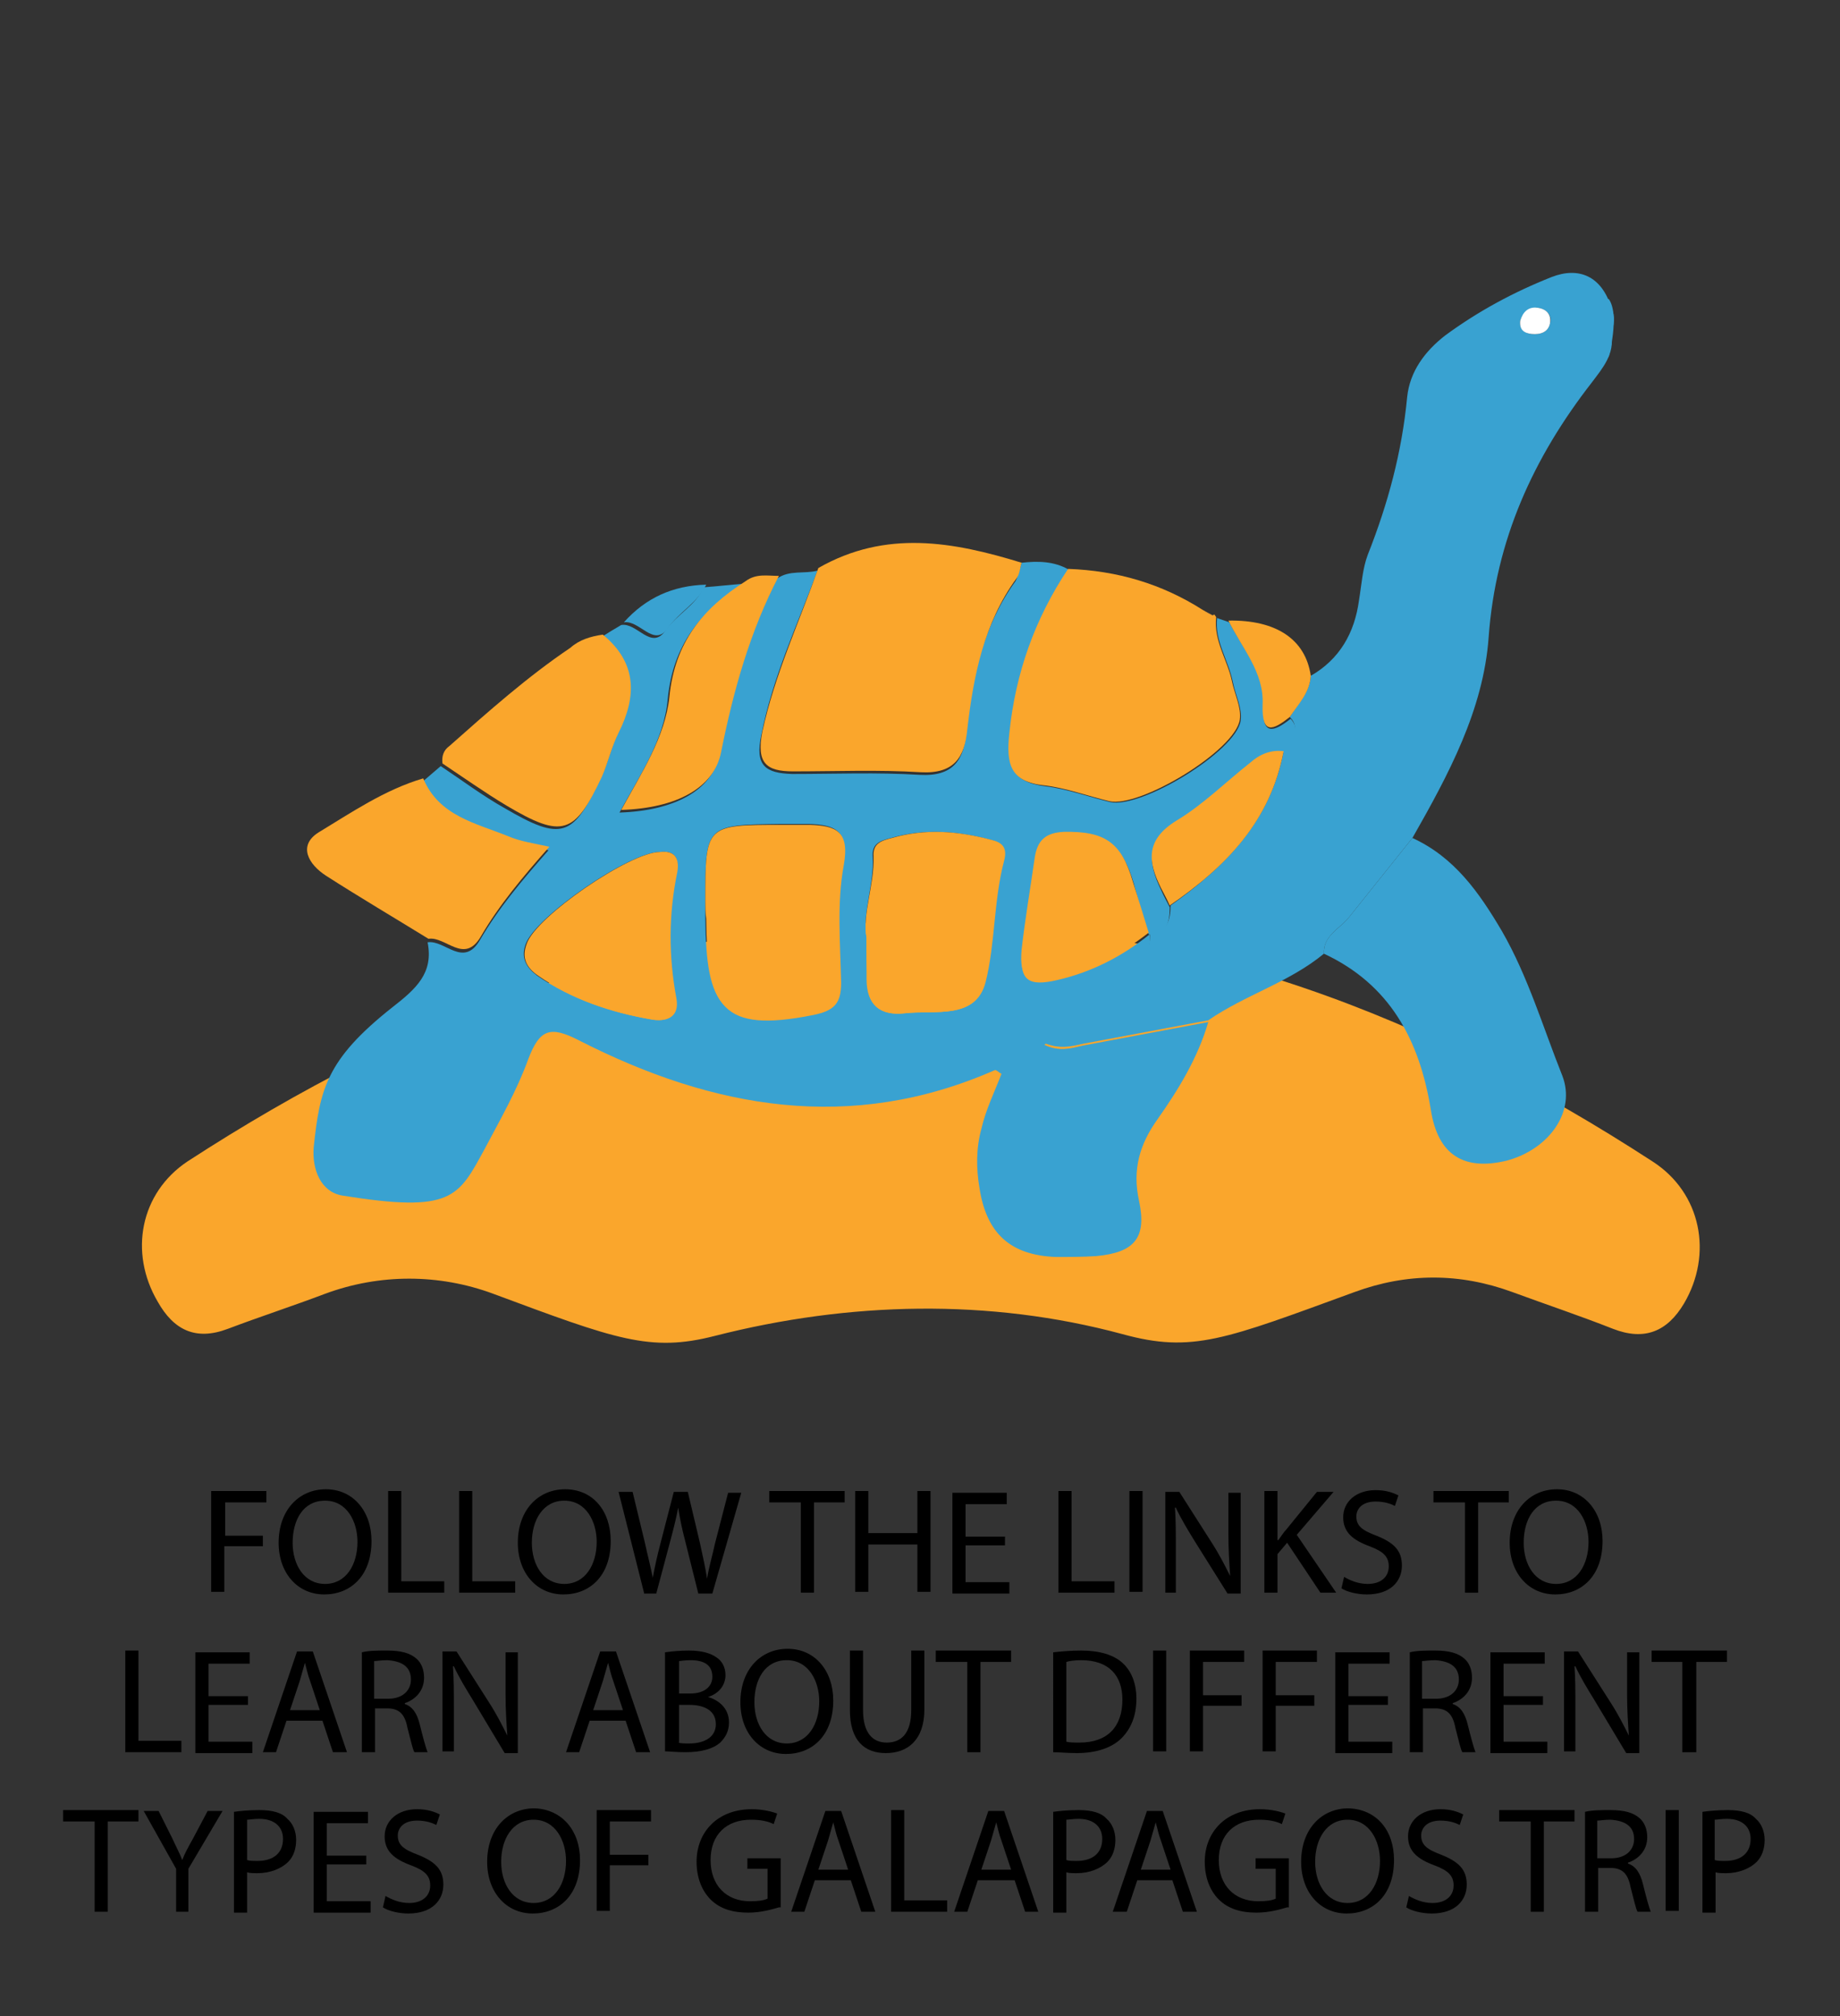 <?xml version="1.0" encoding="UTF-8"?> <svg xmlns="http://www.w3.org/2000/svg" xmlns:xlink="http://www.w3.org/1999/xlink" version="1.1" id="Layer_1" x="0px" y="0px" viewBox="0 0 210 230" style="enable-background:new 0 0 210 230;" xml:space="preserve"><rect x="0" y="0" width="210" height="230" fill="#333333" stroke="none"/> <style type="text/css"> .st0{fill:#263B3D;} .st1{fill:#FFFFFF;} .st2{fill:#39A2D1;stroke:#FFFFFF;stroke-width:2;stroke-miterlimit:10;} .st3{fill:#ED1C2A;stroke:#FFFFFF;stroke-width:2;stroke-miterlimit:10;} .st4{fill:#FAA62C;stroke:#FFFFFF;stroke-miterlimit:10;} .st5{fill:#FAA62C;} .st6{fill:#39A2D1;} .st7{fill:none;stroke:#FAA62C;stroke-width:5;stroke-miterlimit:10;} .st8{fill:none;stroke:#FAA62C;stroke-width:7;stroke-miterlimit:10;} .st9{fill:#ED1C2A;} .st10{fill:#766766;} .st11{fill:#4E494B;} .st12{fill:#CBD0D8;} .st13{fill:#E6E9EC;} </style> <g> <g> <path class="st5" d="M104.3,105.2c31.7,0.1,58.9,10.8,84.3,27.3c5.6,3.6,6.9,10.6,3.6,16.2c-1.9,3.2-4.5,4.3-8.1,2.9 c-3.8-1.5-7.7-2.8-11.5-4.2c-6-2.2-12-2.2-18,0c-14.8,5.4-18.5,7-26.5,4.8c-15.2-4.1-31.2-3.7-46.5,0.2 c-7.4,1.9-11.3,0.4-25.3-4.8c-6.2-2.3-13-2.3-19.2,0c-3.7,1.4-7.4,2.6-11.1,4c-3.7,1.4-6.2,0.1-8-3.1c-3.3-5.6-2-12.4,3.4-16 C46.8,116,74.3,105.2,104.3,105.2z"></path> </g> <g> <path class="st6" d="M116.6,64.2c1.8-0.2,3.7-0.2,5.4,0.8c-3.8,5.7-6,11.8-6.7,18.7c-0.4,3.6,0.1,5.5,4,6c2.5,0.3,4.9,1.2,7.4,1.8 c3.5,0.8,14.4-5.8,14.9-9.3c0.2-1.4-0.6-2.9-0.9-4.4c-0.5-2.5-2.1-4.7-1.8-7.3c0.5,0.2,0.9,0.3,1.4,0.5c1.6,3.1,4.1,5.8,3.9,9.6 c-0.2,3.4,1.2,2.9,3.1,1.4c1.5,1.6-0.6,2.6-0.7,3.9c-1.5-0.2-2.8,0.4-3.9,1.3c-2.8,2.2-5.4,4.7-8.4,6.6c-3.5,2.1-3.3,4.6-1.8,7.7 c0.3,0.7,0.7,1.4,1,2c0,1.7-0.3,3-2.4,3.1c-0.6-1.9-1.2-3.9-1.7-5.8c-1.3-4.5-3.3-5.8-7.9-5.7c-2.1,0-3,1-3.3,2.9 c-0.5,3.5-1.1,7-1.5,10.5c-0.4,3.3,0.6,4.1,4,3.3c3.9-0.9,7.4-2.7,10.5-5.2c0.3,1.8-0.9,2.7-1.9,3.9c-2.9,3.3-6.7,5.6-10.1,8.7 c1.7,0.8,3,0.4,4.3,0.1c4.8-0.9,9.6-1.8,14.4-2.7c-1.2,4.1-3.4,7.7-5.8,11.1c-2,2.8-2.9,5.7-2.1,9.3c0.9,4.2-0.5,5.9-4.9,6.3 c-1.5,0.1-3.1,0.1-4.6,0.1c-5.2-0.2-7.9-2.7-8.7-7.8c-0.4-2.3-0.4-4.6,0.2-6.8c0.5-2.2,1.5-4.2,2.3-6.3c-0.4-0.2-0.6-0.5-0.8-0.4 c-16.4,7.2-32.1,4.4-47.4-3.4c-3.3-1.7-4.5-1.3-5.8,2.1c-1.3,3.6-3.2,6.9-5,10.3c-3,5.5-3.7,7.3-16.2,5.3c-2.5-0.4-3.5-3-3.3-5.5 c0.7-6.6,1.4-10,9-16c2.7-2.1,4.7-3.9,4-7.4c2-0.3,4.1,3,6-0.3c2.1-3.6,4.8-6.8,7.8-10.2c-1.8-0.5-3.4-0.7-4.7-1.2 c-3.7-1.5-7.9-2.3-9.7-6.6c0.7-0.6,1.4-1.2,2.1-1.8c2.4,1.6,4.8,3.4,7.3,4.8c6.5,3.8,7.8,3.3,10.9-3.3c0.8-1.6,1.2-3.4,1.9-5 c2.1-4.2,2-8-1.8-11.2c0.8-0.5,1.6-1,2.3-1.4c1.8-0.3,3.4,2.9,5,0.7c1.3-1.9,3.5-2.9,4.4-5c1.5-0.1,3.1-0.3,4.6-0.4 c-4.9,3.1-8.1,6.9-8.7,13.2c-0.4,4.6-3.2,8.7-5.5,12.9c6.2-0.2,10.6-2.5,11.4-6.6c1.4-7,3.3-13.7,6.6-20.1c1.4-1,3.1-0.5,4.6-0.9 c-2.3,6.2-5.1,12.1-6.4,18.7c-0.8,3.6,0.5,4.4,3.5,4.5c4.9,0,9.7-0.2,14.6,0.1c3.8,0.2,5-1.7,5.3-4.9c0.6-6.1,1.9-12.1,5.6-17.2 C116.3,65.5,116.4,64.8,116.6,64.2z M80.5,102.8c0,0.6,0,1.3,0,1.9c0.1,10.1,1.7,13,12.2,11c2.5-0.5,3.2-1.4,3.2-3.7 c-0.1-4.5-0.5-9,0.3-13.4c0.7-3.9-0.9-4.5-3.9-4.6c-1,0-2,0-3.1,0C80.5,94.1,80.5,94.1,80.5,102.8z M98.9,107c0,1.9,0,3.3,0,4.7 c0,3,1.6,4.2,4.3,3.9c3.4-0.4,8.2,0.8,9.2-3.6c1.1-4.5,0.9-9.3,2.1-13.8c0.4-1.5-0.2-2.1-1.5-2.4c-3.7-1-7.5-1.3-11.3-0.2 c-1.2,0.3-2.2,0.6-2.1,2.1C99.8,100.9,98.4,104.1,98.9,107z M75.3,97.2c-3.5,0-14.2,7.4-15.3,10.5c-0.6,1.6,0.1,2.7,1.3,3.6 c3.9,2.7,8.4,4.2,13,5c1.6,0.3,3.3-0.2,2.8-2.4c-0.9-4.8-0.9-9.6,0.1-14.4C77.6,97.8,76.9,97,75.3,97.2z"></path> <path class="st6" d="M146.5,85.7c0.1-1.3,2.3-2.3,0.7-3.9c0.9-1.5,2.3-2.8,2.4-4.7c3.3-1.9,5-4.9,5.5-8.6c0.3-1.8,0.4-3.6,1-5.2 c2.3-5.8,3.9-11.7,4.5-18c0.3-2.9,2-5.2,4.3-7c3.8-2.8,7.9-5,12.2-6.7c3.1-1.2,5.7-0.1,6.8,3.5c-2,0.5-3.4,1.7-3.8,3.8 c-0.1,0.1-0.2,0.2-0.3,0.4c0.1-0.1,0.3-0.2,0.4-0.3c1.2-0.3,2.4-0.6,3.7-0.9c0.4,2.3-1,3.9-2.2,5.5c-6.7,8.6-11,18-11.8,29.1 c-0.6,8.3-4.6,15.7-8.7,22.9c-2.4,3-4.8,6-7.2,9c-1,1.3-3,2.1-2.9,4.2c-4,3.3-9,4.7-13.2,7.6c-4.8,0.9-9.6,1.8-14.4,2.7 c-1.3,0.3-2.6,0.6-4.3-0.1c3.4-3.1,7.2-5.3,10.1-8.7c1-1.2,2.2-2.1,1.9-3.9l0,0c2-0.1,2.4-1.4,2.4-3.1 C139.8,98.9,145,93.7,146.5,85.7z M173.5,36.6c-0.1,0.9,0.4,1.4,1.3,1.5c1,0.1,1.9-0.2,2.1-1.2c0.3-1-0.5-1.7-1.5-1.8 C174.4,35.1,173.8,35.7,173.5,36.6z"></path> <path class="st5" d="M116.6,64.2c-0.2,0.6-0.2,1.3-0.6,1.8c-3.7,5.1-4.9,11.1-5.6,17.2c-0.3,3.2-1.5,5.1-5.3,4.9 c-4.8-0.3-9.7-0.1-14.6-0.1c-3,0-4.2-0.9-3.5-4.5c1.4-6.5,4.2-12.5,6.4-18.7C101.1,60.4,108.8,61.8,116.6,64.2z"></path> <path class="st6" d="M151.1,108.8c-0.1-2.1,1.8-2.8,2.9-4.2c2.4-3,4.8-6,7.2-9c4.8,2.2,7.6,6.2,10.2,10.6c3,5.2,4.7,11,6.9,16.5 c1.6,4.1-1.5,8.4-6.3,9.7c-4.9,1.2-7.9-0.6-8.7-5.8C162,118.6,158.6,112.3,151.1,108.8z"></path> <path class="st5" d="M138.8,70.4c-0.3,2.7,1.3,4.9,1.8,7.3c0.3,1.5,1.1,3,0.9,4.4c-0.5,3.5-11.4,10.1-14.9,9.3 c-2.5-0.6-4.9-1.5-7.4-1.8c-3.9-0.4-4.4-2.4-4-6c0.7-6.8,2.9-13,6.7-18.7c5.6,0.2,10.7,1.7,15.4,4.7c0.4,0.2,0.7,0.4,1.1,0.6 l0.2-0.1L138.8,70.4z"></path> <path class="st5" d="M48.3,88.8c1.8,4.3,6,5.1,9.7,6.6c1.4,0.6,2.9,0.8,4.7,1.2c-3,3.4-5.7,6.6-7.8,10.2c-1.9,3.3-4,0-6,0.3 c-3.9-2.4-7.8-4.7-11.7-7.2c-2-1.3-3.2-3.4-0.9-4.9C40.1,92.7,43.9,90.1,48.3,88.8z"></path> <path class="st5" d="M68.8,72.4c3.9,3.2,3.9,7,1.8,11.2c-0.8,1.6-1.2,3.4-1.9,5c-3.1,6.6-4.5,7.1-10.9,3.3 c-2.5-1.5-4.9-3.2-7.3-4.8c-0.1-0.8,0.1-1.5,0.8-2c4.4-3.9,8.9-7.9,13.8-11.2C66.1,73,67.4,72.6,68.8,72.4z"></path> <path class="st5" d="M88.9,65.7c-3.3,6.3-5.2,13.1-6.6,20.1c-0.8,4.1-5.1,6.4-11.4,6.6c2.3-4.2,5-8.3,5.5-12.9 c0.6-6.2,3.8-10.1,8.7-13.2C86.3,65.4,87.6,65.7,88.9,65.7z"></path> <path class="st5" d="M149.6,77.1c-0.1,1.9-1.4,3.2-2.4,4.7c-1.9,1.5-3.2,2.1-3.1-1.4c0.2-3.7-2.4-6.5-3.9-9.6 C145.6,70.7,149,72.9,149.6,77.1z"></path> <path class="st6" d="M80.6,66.7c-1,2.1-3.1,3.1-4.4,5c-1.6,2.2-3.2-1-5-0.7C73.7,68.2,76.8,66.8,80.6,66.7z"></path> <path class="st6" d="M183.9,38.1c-1.2,0.3-2.4,0.6-3.7,0.9c0,0-0.1-0.1-0.1-0.1c0.4-2.1,1.8-3.3,3.8-3.8 C184.4,36.1,184.2,37.1,183.9,38.1z"></path> <path class="st10" d="M138.5,70.3c-0.4-0.2-0.7-0.4-1.1-0.6C137.7,69.9,138.1,70.1,138.5,70.3z"></path> <path class="st5" d="M80.5,102.8c0-8.7,0-8.7,8.8-8.7c1,0,2,0,3.1,0c3,0.1,4.6,0.7,3.9,4.6c-0.8,4.3-0.4,8.9-0.3,13.4 c0,2.3-0.7,3.2-3.2,3.7c-10.5,2.1-12.1-0.9-12.2-11C80.5,104.1,80.5,103.4,80.5,102.8z"></path> <path class="st5" d="M98.9,107c-0.5-2.8,0.9-6,0.8-9.3c-0.1-1.5,0.9-1.8,2.1-2.1c3.8-1.1,7.5-0.8,11.3,0.2 c1.3,0.3,1.9,0.9,1.5,2.4c-1.2,4.5-1,9.4-2.1,13.8c-1.1,4.4-5.8,3.2-9.2,3.6c-2.8,0.3-4.4-0.9-4.3-3.9 C98.9,110.3,98.9,108.9,98.9,107z"></path> <path class="st5" d="M75.3,97.2c1.6-0.2,2.3,0.6,2,2.3c-1,4.8-1,9.6-0.1,14.4c0.4,2.2-1.2,2.7-2.8,2.4c-4.7-0.8-9.1-2.3-13-5 c-1.3-0.9-1.9-2-1.3-3.6C61.1,104.6,71.9,97.2,75.3,97.2z"></path> <path class="st5" d="M131.1,106.4c-3.2,2.5-6.6,4.3-10.5,5.2c-3.3,0.8-4.3,0-4-3.3c0.4-3.5,1-7,1.5-10.5c0.3-1.9,1.2-2.8,3.3-2.9 c4.7-0.1,6.6,1.2,7.9,5.7C129.9,102.5,130.5,104.4,131.1,106.4C131.1,106.4,131.1,106.4,131.1,106.4z"></path> <path class="st5" d="M146.5,85.7c-1.5,8-6.6,13.2-13,17.6c-0.3-0.7-0.7-1.4-1-2c-1.5-3-1.8-5.5,1.8-7.7c3-1.8,5.6-4.4,8.4-6.6 C143.7,86.1,145,85.5,146.5,85.7z"></path> <path class="st1" d="M173.5,36.6c0.3-1,0.9-1.6,1.9-1.5c1,0.1,1.7,0.7,1.5,1.8c-0.2,1-1.1,1.3-2.1,1.2 C173.9,38,173.4,37.6,173.5,36.6z"></path> <path class="st11" d="M180.3,38.9c-0.1,0.1-0.3,0.2-0.4,0.3C180,39.1,180.1,39,180.3,38.9C180.2,38.8,180.3,38.9,180.3,38.9z"></path> </g> </g> <g> <path d="M24.2,170.1h6.2v1.3h-4.7v3.8H30v1.2h-4.4v5.2h-1.5V170.1z"></path> <path d="M42.4,175.8c0,4-2.4,6.1-5.4,6.1c-3,0-5.2-2.4-5.2-5.9c0-3.7,2.3-6.1,5.4-6.1C40.3,169.9,42.4,172.4,42.4,175.8z M33.4,176 c0,2.5,1.3,4.7,3.7,4.7c2.4,0,3.7-2.2,3.7-4.8c0-2.3-1.2-4.7-3.7-4.7C34.6,171.2,33.4,173.4,33.4,176z"></path> <path d="M44.3,170.1h1.5v10.3h4.9v1.3h-6.4V170.1z"></path> <path d="M52.4,170.1h1.5v10.3h4.9v1.3h-6.4V170.1z"></path> <path d="M69.7,175.8c0,4-2.4,6.1-5.4,6.1c-3,0-5.2-2.4-5.2-5.9c0-3.7,2.3-6.1,5.4-6.1C67.7,169.9,69.7,172.4,69.7,175.8z M60.7,176 c0,2.5,1.3,4.7,3.7,4.7c2.4,0,3.7-2.2,3.7-4.8c0-2.3-1.2-4.7-3.7-4.7C62,171.2,60.7,173.4,60.7,176z"></path> <path d="M73.5,181.7l-2.9-11.5h1.6l1.4,5.8c0.3,1.4,0.7,2.9,0.9,4h0c0.2-1.1,0.5-2.5,0.9-4l1.5-5.8h1.6l1.4,5.9 c0.3,1.4,0.6,2.7,0.8,4h0c0.2-1.3,0.6-2.6,0.9-4l1.5-5.8h1.5l-3.3,11.5h-1.6l-1.5-6c-0.4-1.5-0.6-2.6-0.8-3.8h0 c-0.2,1.1-0.5,2.3-0.9,3.8l-1.6,6H73.5z"></path> <path d="M91.3,171.4h-3.5v-1.3h8.6v1.3h-3.5v10.3h-1.5V171.4z"></path> <path d="M99.1,170.1v4.8h5.6v-4.8h1.5v11.5h-1.5v-5.4h-5.6v5.4h-1.5v-11.5H99.1z"></path> <path d="M114.7,176.3h-4.5v4.2h5v1.3h-6.5v-11.5h6.2v1.3h-4.7v3.7h4.5V176.3z"></path> <path d="M120.8,170.1h1.5v10.3h4.9v1.3h-6.4V170.1z"></path> <path d="M130.4,170.1v11.5h-1.5v-11.5H130.4z"></path> <path d="M133,181.7v-11.5h1.6l3.7,5.8c0.9,1.4,1.5,2.6,2.1,3.8l0,0c-0.1-1.5-0.2-2.9-0.2-4.7v-4.8h1.4v11.5h-1.5l-3.7-5.9 c-0.8-1.3-1.6-2.6-2.2-3.9l-0.1,0c0.1,1.5,0.1,2.8,0.1,4.8v4.9H133z"></path> <path d="M144.3,170.1h1.5v5.6h0.1c0.3-0.4,0.6-0.9,0.9-1.2l3.5-4.3h1.9l-4.2,4.9l4.5,6.6h-1.8l-3.8-5.7l-1.1,1.3v4.4h-1.5V170.1z"></path> <path d="M153.4,179.9c0.7,0.4,1.6,0.8,2.7,0.8c1.5,0,2.4-0.8,2.4-2c0-1.1-0.6-1.7-2.2-2.3c-1.9-0.7-3-1.6-3-3.3 c0-1.8,1.5-3.1,3.7-3.1c1.2,0,2,0.3,2.6,0.6l-0.4,1.2c-0.4-0.2-1.1-0.5-2.2-0.5c-1.6,0-2.2,0.9-2.2,1.7c0,1.1,0.7,1.6,2.3,2.2 c2,0.8,2.9,1.7,2.9,3.4c0,1.8-1.3,3.3-4,3.3c-1.1,0-2.3-0.3-2.9-0.7L153.4,179.9z"></path> <path d="M167.1,171.4h-3.5v-1.3h8.6v1.3h-3.5v10.3h-1.5V171.4z"></path> <path d="M182.9,175.8c0,4-2.4,6.1-5.4,6.1c-3,0-5.2-2.4-5.2-5.9c0-3.7,2.3-6.1,5.4-6.1C180.8,169.9,182.9,172.4,182.9,175.8z M173.9,176c0,2.5,1.3,4.7,3.7,4.7c2.4,0,3.7-2.2,3.7-4.8c0-2.3-1.2-4.7-3.7-4.7C175.1,171.2,173.9,173.4,173.9,176z"></path> <path d="M14.3,188.3h1.5v10.3h4.9v1.3h-6.4V188.3z"></path> <path d="M28.3,194.5h-4.5v4.2h5v1.3h-6.5v-11.5h6.2v1.3h-4.7v3.7h4.5V194.5z"></path> <path d="M32.7,196.3l-1.2,3.6h-1.5l3.9-11.5h1.8l3.9,11.5H38l-1.2-3.6H32.7z M36.5,195.1l-1.1-3.3c-0.3-0.8-0.4-1.4-0.6-2.1h0 c-0.2,0.7-0.4,1.4-0.6,2.1l-1.1,3.3H36.5z"></path> <path d="M41.3,188.5c0.8-0.2,1.8-0.2,2.9-0.2c1.6,0,2.6,0.3,3.3,0.9c0.6,0.5,0.9,1.3,0.9,2.2c0,1.5-1,2.5-2.2,2.9v0.1 c0.9,0.3,1.4,1.1,1.7,2.3c0.4,1.6,0.7,2.7,0.9,3.2h-1.5c-0.2-0.3-0.4-1.3-0.8-2.8c-0.3-1.6-1-2.2-2.3-2.2h-1.4v5h-1.5V188.5z M42.8,193.8h1.5c1.6,0,2.6-0.9,2.6-2.2c0-1.5-1.1-2.1-2.7-2.2c-0.7,0-1.2,0.1-1.5,0.1V193.8z"></path> <path d="M50.5,199.9v-11.5h1.6l3.7,5.8c0.9,1.4,1.5,2.6,2.1,3.8l0,0c-0.1-1.5-0.2-2.9-0.2-4.7v-4.8h1.4v11.5h-1.5L54,194 c-0.8-1.3-1.6-2.6-2.2-3.9l-0.1,0c0.1,1.5,0.1,2.8,0.1,4.8v4.9H50.5z"></path> <path d="M67.3,196.3l-1.2,3.6h-1.5l3.9-11.5h1.8l3.9,11.5h-1.6l-1.2-3.6H67.3z M71.1,195.1l-1.1-3.3c-0.3-0.8-0.4-1.4-0.6-2.1h0 c-0.2,0.7-0.4,1.4-0.6,2.1l-1.1,3.3H71.1z"></path> <path d="M75.9,188.5c0.7-0.1,1.7-0.2,2.7-0.2c1.5,0,2.5,0.3,3.2,0.8c0.6,0.4,1,1.1,1,2c0,1.1-0.7,2.1-2,2.5v0 c1.1,0.3,2.4,1.2,2.4,2.9c0,1-0.4,1.7-1,2.3c-0.8,0.7-2.1,1.1-4,1.1c-1,0-1.8-0.1-2.3-0.1V188.5z M77.4,193.2h1.4 c1.6,0,2.5-0.8,2.5-1.9c0-1.4-1-1.9-2.5-1.9c-0.7,0-1.1,0.1-1.3,0.1V193.2z M77.4,198.8c0.3,0.1,0.7,0.1,1.3,0.1c1.5,0,3-0.6,3-2.2 c0-1.6-1.4-2.2-3-2.2h-1.2V198.8z"></path> <path d="M95.1,194c0,4-2.4,6.1-5.4,6.1c-3,0-5.2-2.4-5.2-5.9c0-3.7,2.3-6.1,5.4-6.1C93,188.1,95.1,190.6,95.1,194z M86.1,194.2 c0,2.5,1.3,4.7,3.7,4.7c2.4,0,3.7-2.2,3.7-4.8c0-2.3-1.2-4.7-3.7-4.7C87.3,189.4,86.1,191.6,86.1,194.2z"></path> <path d="M98.5,188.3v6.8c0,2.6,1.1,3.7,2.7,3.7c1.7,0,2.8-1.1,2.8-3.7v-6.8h1.5v6.7c0,3.5-1.9,5-4.4,5c-2.4,0-4.1-1.4-4.1-4.9v-6.8 H98.5z"></path> <path d="M110.3,189.6h-3.5v-1.3h8.6v1.3h-3.5v10.3h-1.5V189.6z"></path> <path d="M120.2,188.5c0.9-0.1,2-0.2,3.2-0.2c2.1,0,3.7,0.5,4.7,1.4c1,0.9,1.6,2.3,1.6,4.1c0,1.9-0.6,3.4-1.7,4.5 c-1.1,1.1-2.9,1.7-5.1,1.7c-1.1,0-2-0.1-2.7-0.1V188.5z M121.7,198.7c0.4,0.1,0.9,0.1,1.5,0.1c3.2,0,4.9-1.8,4.9-4.9 c0-2.7-1.5-4.5-4.7-4.5c-0.8,0-1.4,0.1-1.7,0.2V198.7z"></path> <path d="M133.1,188.3v11.5h-1.5v-11.5H133.1z"></path> <path d="M135.8,188.3h6.2v1.3h-4.7v3.8h4.4v1.2h-4.4v5.2h-1.5V188.3z"></path> <path d="M144.1,188.3h6.2v1.3h-4.7v3.8h4.4v1.2h-4.4v5.2h-1.5V188.3z"></path> <path d="M158.4,194.5h-4.5v4.2h5v1.3h-6.5v-11.5h6.2v1.3h-4.7v3.7h4.5V194.5z"></path> <path d="M160.9,188.5c0.8-0.2,1.8-0.2,2.9-0.2c1.6,0,2.6,0.3,3.3,0.9c0.6,0.5,0.9,1.3,0.9,2.2c0,1.5-1,2.5-2.2,2.9v0.1 c0.9,0.3,1.4,1.1,1.7,2.3c0.4,1.6,0.7,2.7,0.9,3.2h-1.5c-0.2-0.3-0.4-1.3-0.8-2.8c-0.3-1.6-1-2.2-2.3-2.2h-1.4v5h-1.5V188.5z M162.4,193.8h1.5c1.6,0,2.6-0.9,2.6-2.2c0-1.5-1.1-2.1-2.7-2.2c-0.7,0-1.2,0.1-1.5,0.1V193.8z"></path> <path d="M176.1,194.5h-4.5v4.2h5v1.3h-6.5v-11.5h6.2v1.3h-4.7v3.7h4.5V194.5z"></path> <path d="M178.5,199.9v-11.5h1.6l3.7,5.8c0.9,1.4,1.5,2.6,2.1,3.8l0,0c-0.1-1.5-0.2-2.9-0.2-4.7v-4.8h1.4v11.5h-1.5L182,194 c-0.8-1.3-1.6-2.6-2.2-3.9l-0.1,0c0.1,1.5,0.1,2.8,0.1,4.8v4.9H178.5z"></path> <path d="M192,189.6h-3.5v-1.3h8.6v1.3h-3.5v10.3H192V189.6z"></path> <path d="M10.7,207.8H7.2v-1.3h8.6v1.3h-3.5v10.3h-1.5V207.8z"></path> <path d="M20.1,218.1v-4.9l-3.7-6.6h1.7l1.6,3.2c0.4,0.9,0.8,1.6,1.1,2.4h0c0.3-0.8,0.7-1.5,1.2-2.4l1.7-3.2h1.7l-3.9,6.6v4.9H20.1z "></path> <path d="M26.7,206.7c0.7-0.1,1.7-0.2,2.9-0.2c1.5,0,2.6,0.3,3.2,1c0.6,0.5,1,1.4,1,2.4c0,1-0.3,1.9-0.9,2.5 c-0.8,0.8-2.1,1.3-3.5,1.3c-0.4,0-0.9,0-1.2-0.1v4.6h-1.5V206.7z M28.2,212.2c0.3,0.1,0.7,0.1,1.2,0.1c1.8,0,2.9-0.9,2.9-2.5 c0-1.5-1.1-2.3-2.7-2.3c-0.7,0-1.1,0.1-1.4,0.1V212.2z"></path> <path d="M41.8,212.7h-4.5v4.2h5v1.3h-6.5v-11.5H42v1.3h-4.7v3.7h4.5V212.7z"></path> <path d="M44,216.3c0.7,0.4,1.6,0.8,2.7,0.8c1.5,0,2.4-0.8,2.4-2c0-1.1-0.6-1.7-2.2-2.3c-1.9-0.7-3-1.6-3-3.3c0-1.8,1.5-3.1,3.7-3.1 c1.2,0,2,0.3,2.6,0.6l-0.4,1.2c-0.4-0.2-1.1-0.5-2.2-0.5c-1.6,0-2.2,0.9-2.2,1.7c0,1.1,0.7,1.6,2.3,2.2c2,0.8,2.9,1.7,2.9,3.4 c0,1.8-1.3,3.3-4,3.3c-1.1,0-2.3-0.3-2.9-0.7L44,216.3z"></path> <path d="M66.2,212.2c0,4-2.4,6.1-5.4,6.1c-3,0-5.2-2.4-5.2-5.9c0-3.7,2.3-6.1,5.4-6.1C64.1,206.4,66.2,208.8,66.2,212.2z M57.2,212.4c0,2.5,1.3,4.7,3.7,4.7c2.4,0,3.7-2.2,3.7-4.8c0-2.3-1.2-4.7-3.7-4.7C58.5,207.6,57.2,209.8,57.2,212.4z"></path> <path d="M68.1,206.5h6.2v1.3h-4.7v3.8H74v1.2h-4.4v5.2h-1.5V206.5z"></path> <path d="M88.9,217.6c-0.7,0.2-2,0.6-3.5,0.6c-1.7,0-3.2-0.4-4.3-1.5c-1-1-1.6-2.5-1.6-4.3c0-3.4,2.4-6,6.3-6c1.3,0,2.4,0.3,2.9,0.5 l-0.4,1.2c-0.6-0.3-1.4-0.5-2.6-0.5c-2.8,0-4.6,1.7-4.6,4.6c0,2.9,1.8,4.7,4.5,4.7c1,0,1.6-0.1,2-0.3v-3.4h-2.3V212h3.8V217.6z"></path> <path d="M93,214.5l-1.2,3.6h-1.5l3.9-11.5H96l3.9,11.5h-1.6l-1.2-3.6H93z M96.8,213.3l-1.1-3.3c-0.3-0.8-0.4-1.4-0.6-2.1h0 c-0.2,0.7-0.4,1.4-0.6,2.1l-1.1,3.3H96.8z"></path> <path d="M101.7,206.5h1.5v10.3h4.9v1.3h-6.4V206.5z"></path> <path d="M111.6,214.5l-1.2,3.6h-1.5l3.9-11.5h1.8l3.9,11.5H117l-1.2-3.6H111.6z M115.4,213.3l-1.1-3.3c-0.3-0.8-0.4-1.4-0.6-2.1h0 c-0.2,0.7-0.4,1.4-0.6,2.1l-1.1,3.3H115.4z"></path> <path d="M120.2,206.7c0.7-0.1,1.7-0.2,2.9-0.2c1.5,0,2.6,0.3,3.2,1c0.6,0.5,1,1.4,1,2.4c0,1-0.3,1.9-0.9,2.5 c-0.8,0.8-2.1,1.3-3.5,1.3c-0.4,0-0.9,0-1.2-0.1v4.6h-1.5V206.7z M121.7,212.2c0.3,0.1,0.7,0.1,1.2,0.1c1.8,0,2.9-0.9,2.9-2.5 c0-1.5-1.1-2.3-2.7-2.3c-0.7,0-1.1,0.1-1.4,0.1V212.2z"></path> <path d="M129.8,214.5l-1.2,3.6H127l3.9-11.5h1.8l3.9,11.5h-1.6l-1.2-3.6H129.8z M133.6,213.3l-1.1-3.3c-0.3-0.8-0.4-1.4-0.6-2.1h0 c-0.2,0.7-0.4,1.4-0.6,2.1l-1.1,3.3H133.6z"></path> <path d="M146.9,217.6c-0.7,0.2-2,0.6-3.5,0.6c-1.7,0-3.2-0.4-4.3-1.5c-1-1-1.6-2.5-1.6-4.3c0-3.4,2.4-6,6.3-6 c1.3,0,2.4,0.3,2.9,0.5l-0.4,1.2c-0.6-0.3-1.4-0.5-2.6-0.5c-2.8,0-4.6,1.7-4.6,4.6c0,2.9,1.8,4.7,4.5,4.7c1,0,1.6-0.1,2-0.3v-3.4 h-2.3V212h3.8V217.6z"></path> <path d="M159.1,212.2c0,4-2.4,6.1-5.4,6.1c-3,0-5.2-2.4-5.2-5.9c0-3.7,2.3-6.1,5.4-6.1C157.1,206.4,159.1,208.8,159.1,212.2z M150.1,212.4c0,2.5,1.3,4.7,3.7,4.7c2.4,0,3.7-2.2,3.7-4.8c0-2.3-1.2-4.7-3.7-4.7C151.4,207.6,150.1,209.8,150.1,212.4z"></path> <path d="M160.8,216.3c0.7,0.4,1.6,0.8,2.7,0.8c1.5,0,2.4-0.8,2.4-2c0-1.1-0.6-1.7-2.2-2.3c-1.9-0.7-3-1.6-3-3.3 c0-1.8,1.5-3.1,3.7-3.1c1.2,0,2,0.3,2.6,0.6l-0.4,1.2c-0.4-0.2-1.1-0.5-2.2-0.5c-1.6,0-2.2,0.9-2.2,1.7c0,1.1,0.7,1.6,2.3,2.2 c2,0.8,2.9,1.7,2.9,3.4c0,1.8-1.3,3.3-4,3.3c-1.1,0-2.3-0.3-2.9-0.7L160.8,216.3z"></path> <path d="M174.6,207.8h-3.5v-1.3h8.6v1.3h-3.5v10.3h-1.5V207.8z"></path> <path d="M180.9,206.7c0.8-0.2,1.8-0.2,2.9-0.2c1.6,0,2.6,0.3,3.3,0.9c0.6,0.5,0.9,1.3,0.9,2.2c0,1.5-1,2.5-2.2,2.9v0.1 c0.9,0.3,1.4,1.1,1.7,2.3c0.4,1.6,0.7,2.7,0.9,3.2h-1.5c-0.2-0.3-0.4-1.3-0.8-2.8c-0.3-1.6-1-2.2-2.3-2.2h-1.4v5h-1.5V206.7z M182.4,212h1.5c1.6,0,2.6-0.9,2.6-2.2c0-1.5-1.1-2.1-2.7-2.2c-0.7,0-1.2,0.1-1.5,0.1V212z"></path> <path d="M191.6,206.5v11.5h-1.5v-11.5H191.6z"></path> <path d="M194.3,206.7c0.7-0.1,1.7-0.2,2.9-0.2c1.5,0,2.6,0.3,3.2,1c0.6,0.5,1,1.4,1,2.4c0,1-0.3,1.9-0.9,2.5 c-0.8,0.8-2.1,1.3-3.5,1.3c-0.4,0-0.9,0-1.2-0.1v4.6h-1.5V206.7z M195.7,212.2c0.3,0.1,0.7,0.1,1.2,0.1c1.8,0,2.9-0.9,2.9-2.5 c0-1.5-1.1-2.3-2.7-2.3c-0.7,0-1.1,0.1-1.4,0.1V212.2z"></path> </g> <path class="st6" d="M183.6,34.1l-4.7,4.1v2.5l4.7,0C183.6,40.7,184.9,35.9,183.6,34.1z"></path> </svg> 
